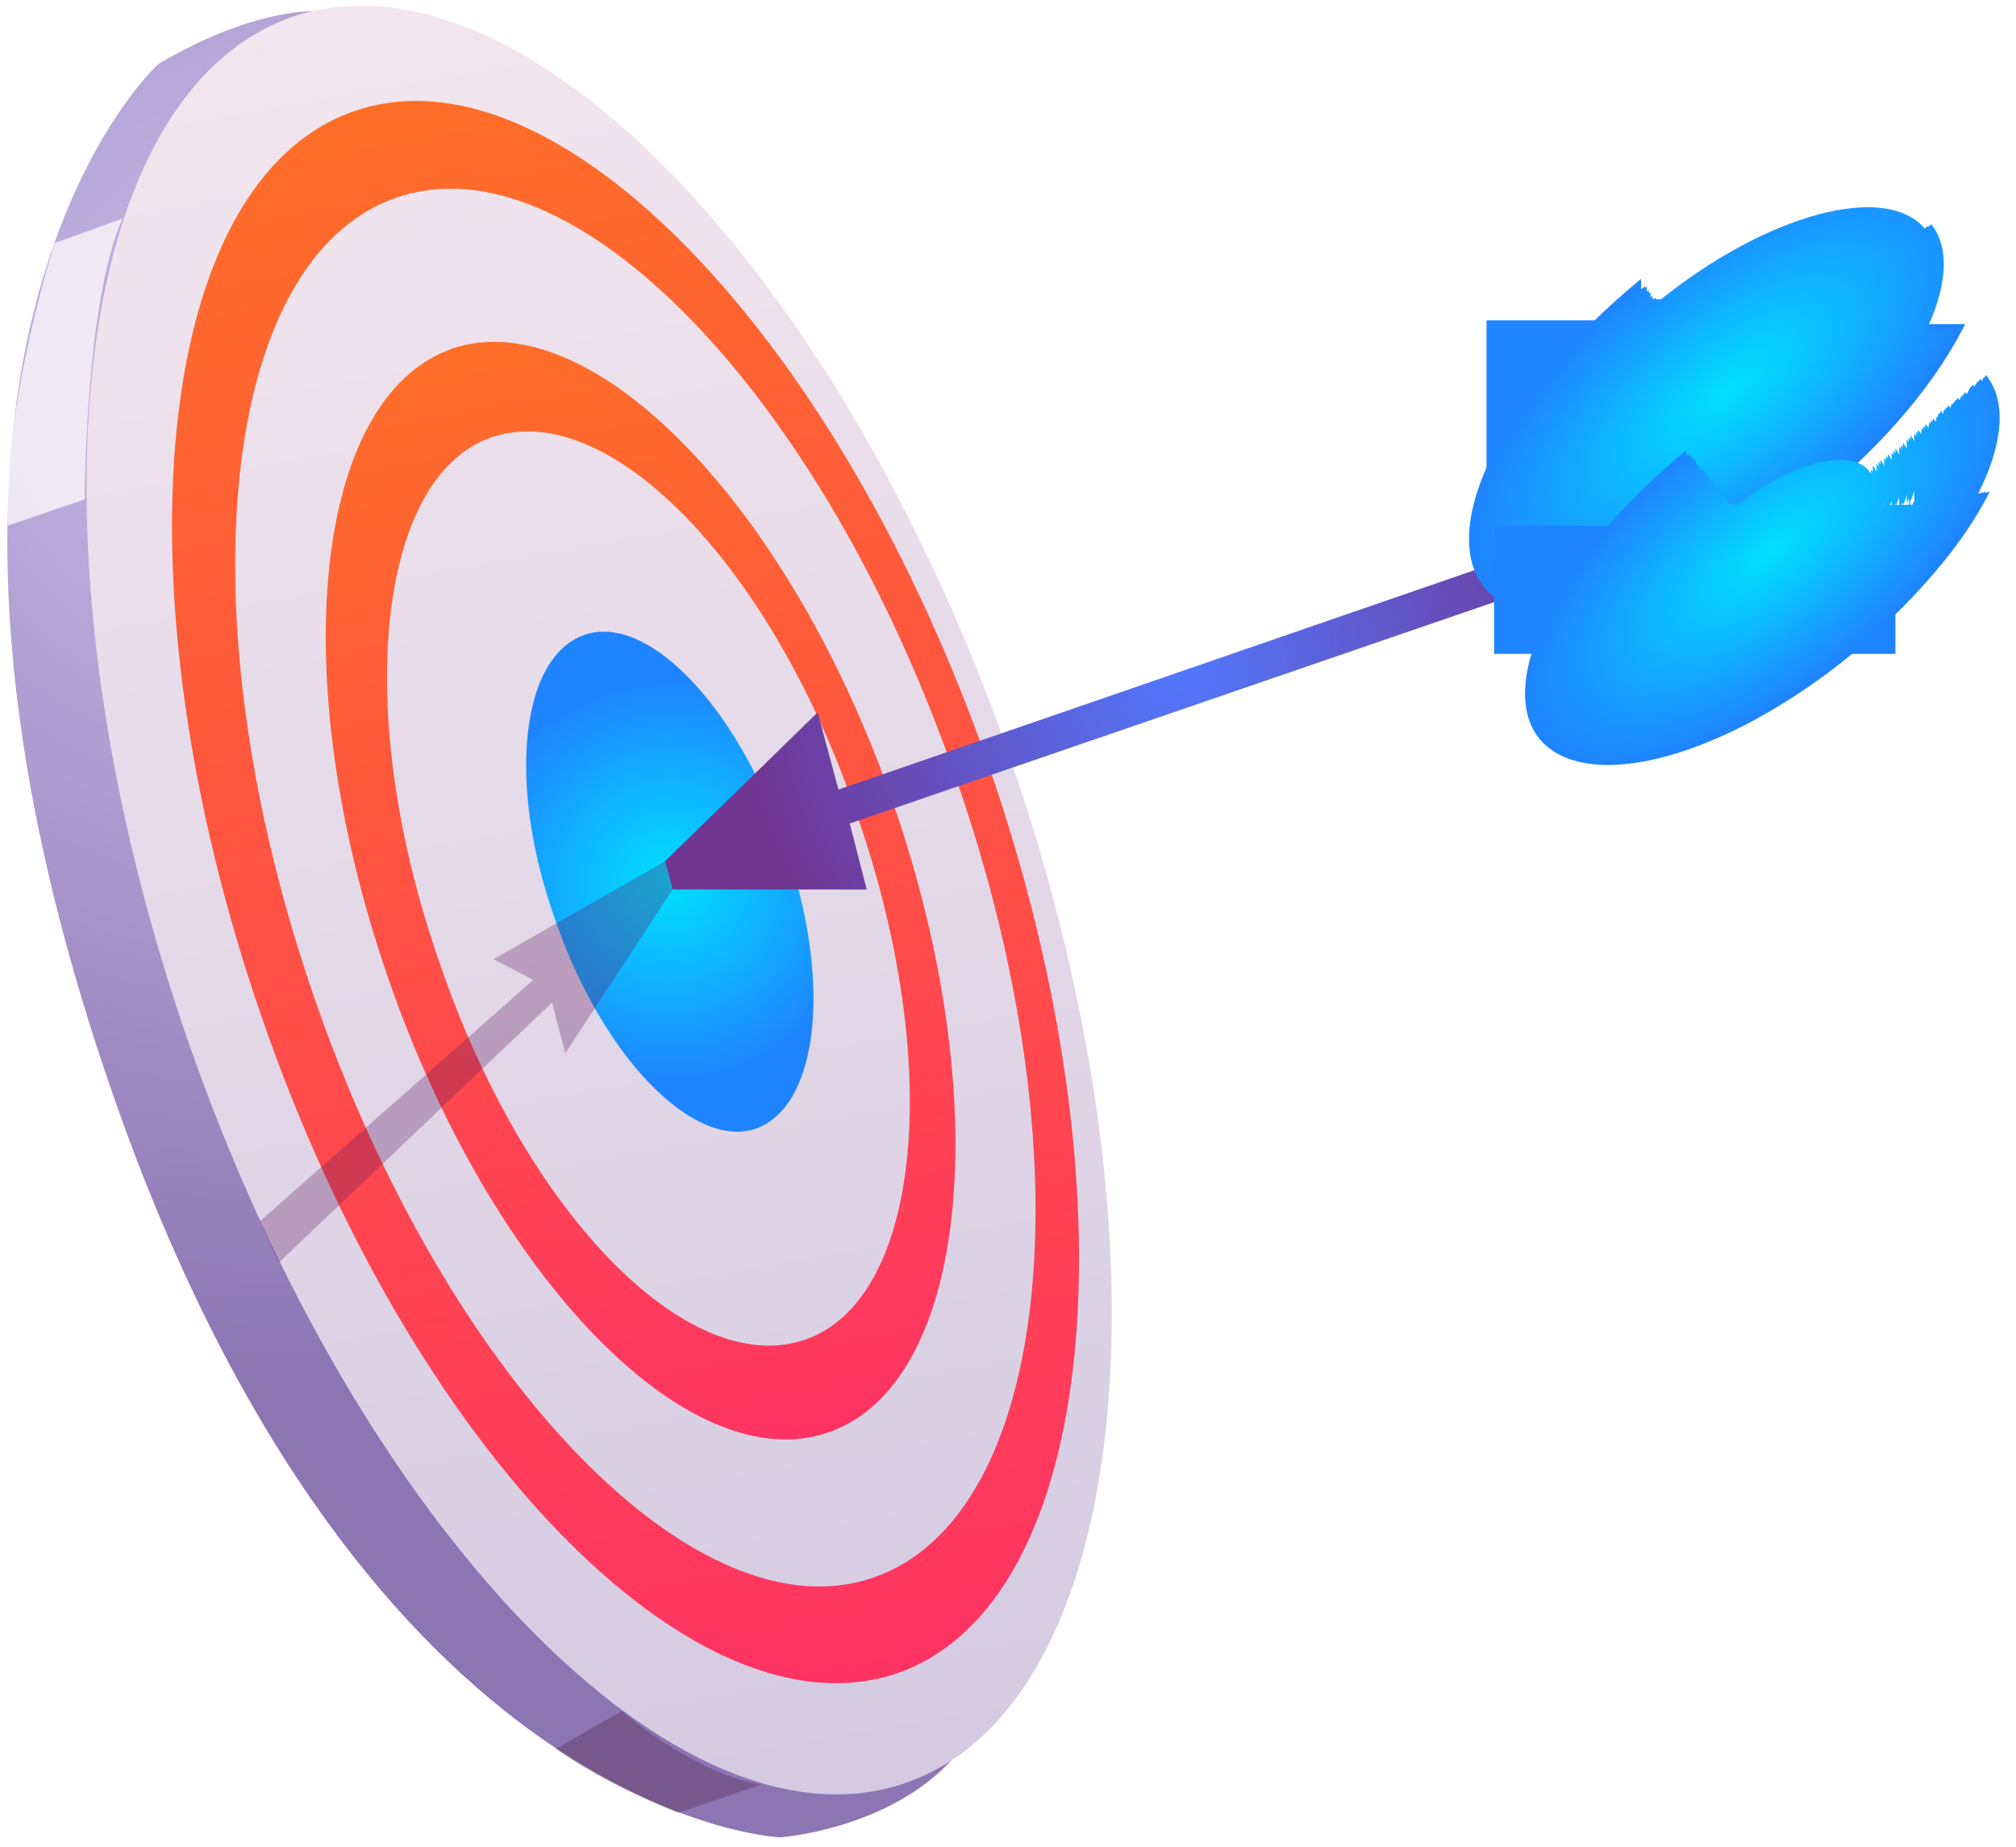 <?xml version="1.0" encoding="UTF-8"?> <svg xmlns="http://www.w3.org/2000/svg" width="107" height="98" viewBox="0 0 107 98" fill="none"> <path fill-rule="evenodd" clip-rule="evenodd" d="M16.5 0.6C16.5 0.6 13.3 0.5 8.4 3.4C8.4 3.4 -7.9 18.2 6 58.1C19.4 96.6 41.4 97.5 41.4 97.5C41.4 97.5 47.1 97.1 50.5 93.4C53 90.6 16.5 0.6 16.5 0.6Z" fill="url(#paint0_radial)"></path> <path fill-rule="evenodd" clip-rule="evenodd" d="M53.6 40.2C62.6 66.1 60.1 90.4 48.1 94.6C36.1 98.8 19 81.2 10 55.3C1 29.4 3.5 5.1 15.5 0.9C27.6 -3.2 44.6 14.3 53.6 40.2Z" fill="url(#paint1_linear)"></path> <path fill-rule="evenodd" clip-rule="evenodd" d="M18.8 5.9C8.1 9.6 6 31.2 13.9 54C21.8 76.9 36.9 92.4 47.6 88.8C58.3 85.1 60.4 63.5 52.5 40.7C44.5 17.7 29.4 2.2 18.8 5.9ZM46.4 83.7C37 87 23.7 73.2 16.7 53C9.7 32.8 11.6 13.8 21 10.5C30.4 7.2 43.7 21 50.7 41.2C57.8 61.4 55.8 80.4 46.4 83.7Z" fill="url(#paint2_linear)"></path> <path fill-rule="evenodd" clip-rule="evenodd" d="M24 18.5C16.6 21.1 15.1 36 20.6 51.9C26.1 67.8 36.6 78.6 44 76C51.4 73.4 52.9 58.5 47.4 42.6C41.9 26.8 31.4 16 24 18.5ZM42.7 71.1C36.5 73.2 27.8 64.3 23.3 51C18.7 37.8 20 25.3 26.1 23.2C32.3 21.1 41 30 45.5 43.3C50.1 56.5 48.9 69 42.7 71.1Z" fill="url(#paint3_linear)"></path> <path fill-rule="evenodd" clip-rule="evenodd" d="M31 33.7C27.6 34.9 26.9 41.7 29.5 48.9C32 56.1 36.8 61 40.1 59.9C43.5 58.7 44.2 51.9 41.6 44.7C39.1 37.4 34.3 32.5 31 33.7Z" fill="url(#paint4_radial)"></path> <path opacity="0.8" fill-rule="evenodd" clip-rule="evenodd" d="M0.4 27.9L4.5 26.5C4.5 26.5 4.5 16.1 6.5 11.6L2.9 12.9C2.9 12.9 0.2 21.2 0.4 27.9Z" fill="#FBF9FA"></path> <path opacity="0.3" fill-rule="evenodd" clip-rule="evenodd" d="M29.5 92.8L32.999 90.8C32.999 90.8 36.8 94.1 40.4 94.7L35.999 96.2C35.999 96.2 32.099 94.7 29.5 92.8Z" fill="#401734"></path> <path fill-rule="evenodd" clip-rule="evenodd" d="M35.3 45.7L43.4 37.8L44.5 41.9L90.6 26L91.1 27.9L45.1 43.7L46 47.2H35.7L35.3 45.7Z" fill="url(#paint5_radial)"></path> <path d="M96.699 17H78.899V30H96.699V17Z" fill="#1F84FF"></path> <path fill-rule="evenodd" clip-rule="evenodd" d="M97.7 16V17.2H104.299C102.799 20.2 100.099 23.5 96.499 26.4C89.299 32.2 81.4 34.4 78.799 31.2C76.2 28 79.9 20.7 87.1 14.8V15.9H97.7V16Z" fill="#1F84FF"></path> <path fill-rule="evenodd" clip-rule="evenodd" d="M97.7 16V17.3H104.1C102.6 20.2 99.9 23.5 96.4 26.4C89.3 32.2 81.4 34.3 78.9 31.2C76.3 28 80 20.8 87.1 15V16.1H97.7V16Z" fill="#1F85FF"></path> <path fill-rule="evenodd" clip-rule="evenodd" d="M97.7 16V17.3H103.999C102.499 20.2 99.9 23.4 96.299 26.3C89.299 32 81.499 34.1 78.999 31C76.499 27.9 80.1 20.7 87.1 15V16H97.7Z" fill="#1E86FF"></path> <path fill-rule="evenodd" clip-rule="evenodd" d="M97.7 16V17.4H103.9C102.4 20.3 99.8 23.4 96.3 26.3C89.3 32 81.7 34 79.2 31C76.7 28 80.3 20.8 87.3 15.2V16.1H97.7V16Z" fill="#1E87FF"></path> <path fill-rule="evenodd" clip-rule="evenodd" d="M97.7 16V17.4H103.7C102.3 20.2 99.6 23.4 96.2 26.2C89.3 31.8 81.7 33.9 79.3 30.8C76.8 27.8 80.4 20.7 87.3 15.2V16.1H97.7V16Z" fill="#1E88FF"></path> <path fill-rule="evenodd" clip-rule="evenodd" d="M97.7 16V17.4H103.6C102.2 20.2 99.6 23.3 96.2 26.1C89.4 31.6 81.9 33.7 79.499 30.7C76.999 27.7 80.6 20.8 87.4 15.2V16H97.7Z" fill="#1D89FF"></path> <path fill-rule="evenodd" clip-rule="evenodd" d="M97.699 16V17.5H103.499C102.099 20.3 99.499 23.3 96.199 26.1C89.499 31.6 82.099 33.6 79.599 30.6C77.199 27.6 80.699 20.8 87.399 15.3V16.1H97.699V16Z" fill="#1D8AFF"></path> <path fill-rule="evenodd" clip-rule="evenodd" d="M97.7 16V17.5H103.3C101.9 20.2 99.4 23.3 96.1 26C89.499 31.4 82.1 33.4 79.7 30.4C77.299 27.5 80.8 20.7 87.4 15.3V16H97.7Z" fill="#1D8BFF"></path> <path fill-rule="evenodd" clip-rule="evenodd" d="M97.7 16V17.5H103.2C101.8 20.2 99.299 23.2 96.1 25.9C89.499 31.2 82.299 33.2 79.9 30.3C77.499 27.4 80.9 20.7 87.499 15.4V16H97.7Z" fill="#1C8CFF"></path> <path fill-rule="evenodd" clip-rule="evenodd" d="M97.7 16V17.6H103.1C101.7 20.3 99.3 23.2 96 25.9C89.5 31.2 82.4 33.1 80 30.2C77.7 27.3 81 20.7 87.5 15.4V16H97.7Z" fill="#1C8DFF"></path> <path fill-rule="evenodd" clip-rule="evenodd" d="M97.699 16V17.6H102.899C101.599 20.2 99.1 23.2 95.9 25.8C89.499 31 82.399 32.9 80.099 30.1C77.799 27.3 81.1 20.7 87.499 15.5V16H97.699Z" fill="#1C8EFF"></path> <path fill-rule="evenodd" clip-rule="evenodd" d="M97.7 16V17.6H102.8C101.5 20.2 99.1 23.1 95.9 25.7C89.6 30.8 82.6 32.7 80.3 29.9C78 27.1 81.3 20.6 87.6 15.5V15.9H97.7V16Z" fill="#1B8FFF"></path> <path fill-rule="evenodd" clip-rule="evenodd" d="M97.699 16V17.7H102.699C101.399 20.3 98.999 23.1 95.899 25.7C89.599 30.8 82.799 32.7 80.499 29.9C78.199 27.1 81.499 20.8 87.699 15.7V16.1H97.699V16Z" fill="#1B90FF"></path> <path fill-rule="evenodd" clip-rule="evenodd" d="M97.7 16V17.7H102.5C101.2 20.2 98.9 23.1 95.8 25.6C89.6 30.6 82.8 32.5 80.6 29.7C78.4 27 81.6 20.7 87.7 15.7V16H97.7Z" fill="#1B91FF"></path> <path fill-rule="evenodd" clip-rule="evenodd" d="M97.7 16V17.8H102.399C101.099 20.3 98.799 23.1 95.799 25.6C89.7 30.6 82.999 32.4 80.799 29.7C78.6 27 81.799 20.8 87.9 15.8V16H97.7Z" fill="#1A92FF"></path> <path fill-rule="evenodd" clip-rule="evenodd" d="M97.7 16V17.8H102.2C100.9 20.3 98.7 23 95.6 25.5C89.6 30.4 82.9 32.2 80.799 29.5C78.6 26.8 81.799 20.7 87.799 15.8V16H97.7Z" fill="#1A93FF"></path> <path fill-rule="evenodd" clip-rule="evenodd" d="M102.5 11.9C104.6 14.5 101.6 20.6 95.6 25.4C89.6 30.2 83.1 32 81 29.4C78.9 26.8 81.9 20.7 87.9 15.9V16H97.7L102.5 11.9Z" fill="#1A94FF"></path> <path fill-rule="evenodd" clip-rule="evenodd" d="M102.3 12C104.4 14.6 101.4 20.6 95.5 25.3C89.6 30.1 83.2 31.8 81.1 29.2C79 26.6 82 20.6 87.9 15.9V16H97.7L102.3 12Z" fill="#1995FF"></path> <path d="M95.521 25.36C101.306 20.657 104.301 14.759 102.21 12.188C100.12 9.617 93.735 11.346 87.95 16.05C82.165 20.754 79.17 26.651 81.261 29.222C83.352 31.793 89.736 30.064 95.521 25.36Z" fill="#1996FF"></path> <path d="M95.458 25.282C101.157 20.648 104.111 14.842 102.055 12.314C99.999 9.785 93.713 11.493 88.013 16.127C82.314 20.761 79.36 26.567 81.416 29.096C83.472 31.624 89.759 29.917 95.458 25.282Z" fill="#1997FF"></path> <path d="M95.395 25.205C101.008 20.641 103.921 14.926 101.9 12.44C99.879 9.955 93.69 11.64 88.076 16.205C82.463 20.77 79.55 26.485 81.571 28.97C83.592 31.455 89.781 29.77 95.395 25.205Z" fill="#1898FF"></path> <path d="M95.332 25.127C100.86 20.632 103.731 15.008 101.745 12.566C99.759 10.123 93.667 11.787 88.139 16.282C82.612 20.777 79.74 26.401 81.727 28.843C83.713 31.286 89.804 29.622 95.332 25.127Z" fill="#1899FF"></path> <path d="M95.332 25.128C100.817 20.668 103.653 15.072 101.667 12.63C99.681 10.187 93.625 11.823 88.139 16.283C82.654 20.743 79.818 26.338 81.804 28.781C83.79 31.223 89.847 29.588 95.332 25.128Z" fill="#189AFF"></path> <path d="M95.269 25.05C100.668 20.66 103.463 15.156 101.512 12.756C99.561 10.356 93.602 11.97 88.203 16.36C82.803 20.75 80.008 26.255 81.959 28.654C83.91 31.054 89.869 29.441 95.269 25.05Z" fill="#179BFF"></path> <path d="M95.206 24.972C100.519 20.651 103.273 15.238 101.357 12.882C99.44 10.525 93.579 12.117 88.266 16.437C82.952 20.758 80.198 26.171 82.115 28.528C84.031 30.885 89.892 29.293 95.206 24.972Z" fill="#179CFF"></path> <path d="M95.142 24.895C100.37 20.644 103.083 15.322 101.202 13.008C99.32 10.694 93.557 12.264 88.329 16.515C83.101 20.766 80.388 26.088 82.27 28.402C84.151 30.716 89.915 29.145 95.142 24.895Z" fill="#169DFF"></path> <path d="M95.079 24.817C100.222 20.636 102.893 15.405 101.046 13.134C99.2 10.863 93.534 12.411 88.392 16.592C83.25 20.774 80.578 26.004 82.425 28.276C84.272 30.547 89.937 28.998 95.079 24.817Z" fill="#169EFF"></path> <path d="M95.079 24.818C100.179 20.671 102.816 15.469 100.969 13.198C99.122 10.926 93.491 12.447 88.392 16.593C83.293 20.739 80.656 25.942 82.502 28.213C84.349 30.484 89.98 28.964 95.079 24.818Z" fill="#169FFF"></path> <path d="M95.016 24.739C100.03 20.663 102.626 15.552 100.814 13.323C99.002 11.095 93.469 12.593 88.455 16.67C83.441 20.747 80.846 25.858 82.658 28.086C84.469 30.314 90.003 28.816 95.016 24.739Z" fill="#15A0FF"></path> <path d="M94.953 24.662C99.881 20.655 102.436 15.635 100.658 13.45C98.882 11.264 93.446 12.741 88.518 16.748C83.59 20.755 81.036 25.775 82.813 27.961C84.59 30.146 90.025 28.669 94.953 24.662Z" fill="#15A1FF"></path> <path d="M94.89 24.585C99.732 20.648 102.245 15.719 100.503 13.576C98.761 11.434 93.423 12.889 88.581 16.826C83.739 20.763 81.226 25.692 82.968 27.834C84.71 29.977 90.048 28.522 94.89 24.585Z" fill="#15A2FF"></path> <path d="M94.827 24.507C99.584 20.639 102.055 15.802 100.348 13.702C98.641 11.602 93.401 13.035 88.644 16.903C83.888 20.77 81.416 25.608 83.123 27.708C84.831 29.808 90.07 28.374 94.827 24.507Z" fill="#14A3FF"></path> <path d="M94.827 24.507C99.498 20.709 101.9 15.928 100.193 13.828C98.486 11.728 93.315 13.105 88.644 16.903C83.974 20.701 81.571 25.482 83.278 27.581C84.986 29.681 90.156 28.305 94.827 24.507Z" fill="#14A4FF"></path> <path d="M94.764 24.429C99.392 20.666 101.788 15.948 100.115 13.891C98.443 11.834 93.335 13.217 88.707 16.98C84.079 20.744 81.683 25.462 83.356 27.518C85.028 29.575 90.136 28.192 94.764 24.429Z" fill="#14A5FF"></path> <path d="M94.701 24.352C99.243 20.659 101.598 16.032 99.96 14.018C98.323 12.004 93.313 13.365 88.77 17.059C84.228 20.752 81.874 25.379 83.511 27.393C85.149 29.407 90.159 28.046 94.701 24.352Z" fill="#13A6FF"></path> <path d="M94.638 24.274C99.094 20.65 101.408 16.114 99.805 14.143C98.202 12.172 93.29 13.512 88.834 17.136C84.377 20.759 82.064 25.295 83.666 27.266C85.269 29.237 90.181 27.898 94.638 24.274Z" fill="#13A7FF"></path> <path d="M94.575 24.197C98.946 20.642 101.218 16.198 99.65 14.27C98.082 12.341 93.267 13.659 88.897 17.213C84.526 20.767 82.254 25.212 83.822 27.14C85.389 29.068 90.204 27.75 94.575 24.197Z" fill="#13A8FF"></path> <path d="M94.512 24.119C98.797 20.634 101.028 16.281 99.495 14.396C97.962 12.51 93.245 13.806 88.96 17.291C84.674 20.775 82.444 25.128 83.977 27.014C85.51 28.899 90.226 27.603 94.512 24.119Z" fill="#12A9FF"></path> <path d="M94.512 24.119C98.711 20.704 100.873 16.407 99.34 14.522C97.806 12.636 93.159 13.876 88.96 17.291C84.76 20.706 82.599 25.002 84.132 26.888C85.665 28.773 90.312 27.533 94.512 24.119Z" fill="#12AAFF"></path> <path d="M94.449 24.041C98.605 20.661 100.76 16.428 99.262 14.585C97.764 12.742 93.179 13.989 89.023 17.368C84.866 20.748 82.711 24.982 84.21 26.825C85.708 28.667 90.292 27.421 94.449 24.041Z" fill="#12ABFF"></path> <path d="M94.385 23.964C98.456 20.653 100.57 16.511 99.107 14.711C97.643 12.912 93.157 14.136 89.086 17.446C85.015 20.756 82.901 24.899 84.365 26.698C85.828 28.498 90.314 27.274 94.385 23.964Z" fill="#11ACFF"></path> <path d="M94.322 23.887C98.308 20.646 100.38 16.595 98.951 14.838C97.523 13.081 93.134 14.284 89.149 17.524C85.164 20.765 83.091 24.816 84.52 26.573C85.948 28.33 90.337 27.127 94.322 23.887Z" fill="#11ADFF"></path> <path d="M94.259 23.809C98.159 20.638 100.19 16.678 98.796 14.964C97.403 13.25 93.112 14.431 89.212 17.602C85.312 20.773 83.281 24.733 84.675 26.447C86.069 28.161 90.36 26.98 94.259 23.809Z" fill="#11AEFF"></path> <path d="M94.259 23.808C98.073 20.707 100.035 16.804 98.641 15.09C97.248 13.376 93.026 14.5 89.212 17.601C85.398 20.702 83.436 24.606 84.83 26.32C86.224 28.034 90.445 26.91 94.259 23.808Z" fill="#10AFFF"></path> <path d="M94.196 23.731C97.967 20.665 99.922 16.824 98.564 15.153C97.205 13.482 93.046 14.613 89.275 17.679C85.504 20.745 83.549 24.586 84.908 26.257C86.267 27.928 90.425 26.797 94.196 23.731Z" fill="#10B0FF"></path> <path d="M94.133 23.653C97.818 20.657 99.733 16.907 98.408 15.279C97.084 13.651 93.023 14.76 89.338 17.756C85.653 20.753 83.739 24.502 85.063 26.131C86.387 27.759 90.448 26.65 94.133 23.653Z" fill="#10B1FF"></path> <path d="M94.07 23.576C97.67 20.649 99.542 16.991 98.253 15.405C96.964 13.82 93.001 14.907 89.401 17.834C85.802 20.761 83.929 24.419 85.218 26.004C86.507 27.59 90.471 26.503 94.07 23.576Z" fill="#0FB3FF"></path> <path d="M94.007 23.498C97.521 20.641 99.352 17.074 98.098 15.531C96.844 13.989 92.978 15.055 89.464 17.912C85.951 20.769 84.119 24.336 85.373 25.878C86.628 27.421 90.493 26.355 94.007 23.498Z" fill="#0FB4FF"></path> <path d="M94.007 23.498C97.435 20.711 99.197 17.201 97.943 15.658C96.689 14.115 92.893 15.124 89.465 17.912C86.036 20.699 84.274 24.21 85.529 25.752C86.783 27.295 90.579 26.286 94.007 23.498Z" fill="#0FB5FF"></path> <path d="M93.944 23.421C97.286 20.703 99.007 17.284 97.788 15.784C96.568 14.284 92.87 15.272 89.528 17.989C86.185 20.707 84.464 24.126 85.684 25.626C86.903 27.126 90.602 26.139 93.944 23.421Z" fill="#0EB6FF"></path> <path d="M93.881 23.343C97.18 20.66 98.895 17.304 97.71 15.847C96.525 14.39 92.89 15.384 89.591 18.067C86.291 20.75 84.577 24.106 85.761 25.563C86.946 27.02 90.581 26.026 93.881 23.343Z" fill="#0EB7FF"></path> <path d="M93.818 23.265C97.031 20.652 98.705 17.387 97.555 15.973C96.405 14.559 92.868 15.531 89.654 18.145C86.44 20.758 84.767 24.023 85.916 25.437C87.066 26.851 90.604 25.879 93.818 23.265Z" fill="#0EB8FF"></path> <path d="M93.755 23.188C96.883 20.644 98.515 17.471 97.4 16.099C96.285 14.728 92.845 15.678 89.717 18.222C86.589 20.766 84.957 23.939 86.072 25.311C87.187 26.682 90.626 25.732 93.755 23.188Z" fill="#0DB9FF"></path> <path d="M93.754 23.189C96.797 20.715 98.359 17.598 97.244 16.227C96.129 14.855 92.759 15.749 89.716 18.223C86.674 20.697 85.111 23.814 86.226 25.186C87.341 26.557 90.712 25.663 93.754 23.189Z" fill="#0DBAFF"></path> <path d="M93.692 23.11C96.648 20.706 98.17 17.68 97.09 16.352C96.009 15.023 92.737 15.896 89.78 18.3C86.823 20.704 85.302 23.73 86.382 25.058C87.462 26.387 90.735 25.515 93.692 23.11Z" fill="#0DBBFF"></path> <path d="M93.629 23.033C96.499 20.698 97.98 17.764 96.934 16.478C95.889 15.193 92.714 16.043 89.843 18.378C86.972 20.712 85.492 23.647 86.537 24.932C87.582 26.218 90.757 25.367 93.629 23.033Z" fill="#0CBCFF"></path> <path d="M93.565 22.955C96.394 20.656 97.867 17.784 96.857 16.541C95.846 15.299 92.734 16.155 89.906 18.455C87.078 20.755 85.604 23.626 86.615 24.869C87.625 26.112 90.737 25.255 93.565 22.955Z" fill="#0CBDFF"></path> <path d="M93.502 22.878C96.245 20.648 97.677 17.867 96.701 16.667C95.726 15.468 92.712 16.303 89.969 18.533C87.227 20.763 85.794 23.543 86.77 24.743C87.746 25.943 90.76 25.108 93.502 22.878Z" fill="#0CBEFF"></path> <path d="M93.439 22.8C96.096 20.64 97.487 17.951 96.546 16.794C95.606 15.637 92.689 16.45 90.032 18.61C87.375 20.771 85.984 23.46 86.925 24.617C87.866 25.774 90.782 24.96 93.439 22.8Z" fill="#0BBFFF"></path> <path d="M93.439 22.8C96.01 20.709 97.332 18.077 96.391 16.92C95.45 15.763 92.603 16.52 90.032 18.61C87.461 20.701 86.14 23.334 87.08 24.491C88.021 25.648 90.868 24.891 93.439 22.8Z" fill="#0BC0FF"></path> <path d="M93.376 22.723C95.862 20.702 97.142 18.16 96.236 17.046C95.33 15.932 92.581 16.667 90.095 18.688C87.61 20.709 86.33 23.251 87.236 24.365C88.141 25.479 90.891 24.744 93.376 22.723Z" fill="#0BC1FF"></path> <path d="M93.313 22.644C95.755 20.658 97.029 18.179 96.158 17.108C95.287 16.037 92.601 16.778 90.159 18.764C87.716 20.75 86.442 23.229 87.313 24.3C88.184 25.372 90.87 24.63 93.313 22.644Z" fill="#0AC2FF"></path> <path d="M93.25 22.568C95.607 20.651 96.839 18.264 96.003 17.235C95.167 16.207 92.578 16.927 90.222 18.843C87.865 20.76 86.632 23.147 87.468 24.175C88.305 25.204 90.893 24.484 93.25 22.568Z" fill="#0AC3FF"></path> <path d="M93.187 22.49C95.458 20.643 96.649 18.347 95.848 17.362C95.047 16.376 92.556 17.074 90.285 18.921C88.013 20.767 86.822 23.064 87.623 24.049C88.425 25.035 90.916 24.337 93.187 22.49Z" fill="#0AC4FF"></path> <path d="M93.186 22.49C95.372 20.713 96.494 18.474 95.692 17.488C94.891 16.502 92.47 17.144 90.284 18.921C88.099 20.698 86.977 22.938 87.778 23.923C88.58 24.909 91.001 24.267 93.186 22.49Z" fill="#09C5FF"></path> <path d="M93.124 22.412C95.224 20.705 96.304 18.557 95.538 17.614C94.771 16.671 92.448 17.291 90.348 18.998C88.248 20.706 87.167 22.854 87.934 23.797C88.7 24.739 91.024 24.12 93.124 22.412Z" fill="#09C6FF"></path> <path d="M93.061 22.335C95.075 20.697 96.114 18.64 95.382 17.74C94.651 16.84 92.425 17.439 90.411 19.076C88.397 20.714 87.357 22.771 88.089 23.671C88.821 24.571 91.047 23.973 93.061 22.335Z" fill="#09C7FF"></path> <path d="M92.998 22.258C94.969 20.655 96.002 18.661 95.305 17.804C94.608 16.947 92.445 17.551 90.474 19.154C88.503 20.757 87.47 22.751 88.167 23.608C88.864 24.465 91.026 23.86 92.998 22.258Z" fill="#08C8FF"></path> <path d="M92.934 22.178C94.82 20.645 95.812 18.742 95.15 17.928C94.488 17.114 92.422 17.697 90.537 19.23C88.651 20.763 87.66 22.666 88.322 23.48C88.984 24.294 91.049 23.711 92.934 22.178Z" fill="#08C9FF"></path> <path d="M92.934 22.18C94.734 20.716 95.656 18.87 94.994 18.056C94.332 17.242 92.336 17.768 90.537 19.232C88.737 20.695 87.814 22.541 88.477 23.355C89.139 24.17 91.134 23.643 92.934 22.18Z" fill="#07CAFF"></path> <path d="M92.871 22.102C94.585 20.709 95.466 18.953 94.839 18.182C94.212 17.411 92.314 17.915 90.6 19.309C88.886 20.703 88.004 22.458 88.632 23.229C89.259 24.001 91.157 23.496 92.871 22.102Z" fill="#07CBFF"></path> <path d="M92.808 22.023C94.437 20.699 95.277 19.035 94.684 18.307C94.092 17.578 92.292 18.061 90.663 19.385C89.035 20.709 88.195 22.373 88.787 23.102C89.38 23.83 91.18 23.347 92.808 22.023Z" fill="#07CCFF"></path> <path d="M92.745 21.946C94.288 20.691 95.087 19.119 94.529 18.433C93.972 17.747 92.269 18.208 90.726 19.463C89.184 20.717 88.385 22.29 88.942 22.975C89.5 23.661 91.203 23.2 92.745 21.946Z" fill="#06CDFF"></path> <path d="M92.682 21.868C94.182 20.648 94.974 19.139 94.451 18.496C93.929 17.853 92.289 18.321 90.789 19.54C89.29 20.76 88.497 22.27 89.02 22.912C89.543 23.555 91.182 23.088 92.682 21.868Z" fill="#06CEFF"></path> <path d="M92.682 21.87C94.096 20.72 94.819 19.267 94.296 18.624C93.773 17.982 92.203 18.393 90.789 19.543C89.375 20.692 88.652 22.145 89.175 22.788C89.698 23.431 91.268 23.02 92.682 21.87Z" fill="#06CFFF"></path> <path d="M92.619 21.79C93.948 20.71 94.629 19.348 94.141 18.748C93.653 18.148 92.181 18.538 90.853 19.618C89.524 20.698 88.843 22.06 89.331 22.66C89.818 23.26 91.291 22.87 92.619 21.79Z" fill="#05D0FF"></path> <path d="M92.555 21.715C93.798 20.705 94.438 19.434 93.985 18.877C93.532 18.32 92.158 18.687 90.915 19.698C89.672 20.708 89.032 21.979 89.485 22.536C89.938 23.093 91.313 22.726 92.555 21.715Z" fill="#05D1FF"></path> <path d="M92.492 21.638C93.649 20.697 94.248 19.517 93.83 19.003C93.412 18.489 92.135 18.835 90.978 19.775C89.821 20.716 89.222 21.896 89.64 22.41C90.058 22.924 91.335 22.578 92.492 21.638Z" fill="#05D2FF"></path> <path d="M92.43 21.558C93.544 20.652 94.136 19.535 93.753 19.064C93.37 18.593 92.156 18.945 91.042 19.851C89.928 20.757 89.335 21.873 89.718 22.345C90.102 22.816 91.316 22.464 92.43 21.558Z" fill="#04D3FF"></path> <path d="M92.43 21.558C93.458 20.721 93.981 19.661 93.598 19.19C93.215 18.719 92.07 19.015 91.042 19.851C90.013 20.687 89.49 21.747 89.874 22.218C90.257 22.69 91.401 22.394 92.43 21.558Z" fill="#04D4FF"></path> <path d="M92.367 21.48C93.309 20.713 93.791 19.745 93.443 19.316C93.094 18.888 92.048 19.162 91.105 19.928C90.162 20.695 89.68 21.664 90.029 22.092C90.377 22.521 91.424 22.247 92.367 21.48Z" fill="#04D5FF"></path> <path d="M92.303 21.406C93.16 20.709 93.6 19.831 93.287 19.446C92.973 19.06 92.024 19.312 91.167 20.009C90.31 20.706 89.869 21.584 90.183 21.969C90.497 22.355 91.446 22.103 92.303 21.406Z" fill="#03D6FF"></path> <path d="M92.24 21.325C93.012 20.697 93.411 19.911 93.132 19.568C92.854 19.225 92.002 19.456 91.231 20.083C90.46 20.71 90.06 21.497 90.339 21.839C90.618 22.182 91.469 21.952 92.24 21.325Z" fill="#03D7FF"></path> <path d="M92.177 21.248C92.863 20.69 93.221 19.995 92.977 19.695C92.733 19.395 91.98 19.604 91.294 20.161C90.609 20.719 90.251 21.414 90.494 21.714C90.738 22.014 91.492 21.805 92.177 21.248Z" fill="#03D8FF"></path> <path d="M92.114 21.17C92.757 20.647 93.109 20.015 92.9 19.758C92.691 19.501 92 19.716 91.357 20.239C90.714 20.762 90.363 21.394 90.572 21.651C90.781 21.908 91.472 21.693 92.114 21.17Z" fill="#02D9FF"></path> <path d="M92.114 21.17C92.671 20.717 92.954 20.141 92.745 19.884C92.535 19.627 91.914 19.786 91.357 20.239C90.8 20.692 90.518 21.267 90.727 21.524C90.936 21.782 91.557 21.623 92.114 21.17Z" fill="#02DAFF"></path> <path d="M92.051 21.092C92.523 20.709 92.763 20.224 92.589 20.01C92.415 19.796 91.892 19.933 91.42 20.316C90.949 20.699 90.708 21.184 90.882 21.398C91.057 21.612 91.58 21.475 92.051 21.092Z" fill="#02DBFF"></path> <path d="M91.988 21.014C92.374 20.701 92.573 20.307 92.434 20.136C92.295 19.965 91.869 20.08 91.484 20.393C91.098 20.707 90.898 21.1 91.037 21.272C91.177 21.443 91.603 21.328 91.988 21.014Z" fill="#01DCFF"></path> <path d="M91.923 20.946C92.223 20.702 92.382 20.4 92.277 20.272C92.172 20.143 91.845 20.237 91.545 20.481C91.245 20.725 91.086 21.027 91.191 21.155C91.295 21.284 91.623 21.19 91.923 20.946Z" fill="#01DDFF"></path> <path d="M91.862 20.858C92.077 20.684 92.194 20.473 92.124 20.387C92.055 20.302 91.824 20.373 91.61 20.548C91.396 20.722 91.279 20.933 91.348 21.018C91.418 21.104 91.648 21.032 91.862 20.858Z" fill="#01DEFF"></path> <path d="M91.862 20.86C92.033 20.721 92.116 20.539 92.046 20.453C91.977 20.367 91.781 20.411 91.61 20.55C91.438 20.689 91.356 20.872 91.425 20.958C91.495 21.043 91.691 21 91.862 20.86Z" fill="#00DFFF"></path> <path d="M91.799 20.783C91.885 20.713 91.926 20.622 91.891 20.579C91.856 20.536 91.758 20.558 91.673 20.628C91.587 20.697 91.546 20.789 91.581 20.831C91.615 20.874 91.713 20.853 91.799 20.783Z" fill="#00E0FF"></path> <path d="M100.6 27.9H79.3V34.7H100.6V27.9Z" fill="#1F84FF"></path> <path fill-rule="evenodd" clip-rule="evenodd" d="M101.6 26.9L105.6 26.1C104.2 28.9 101.6 31.9 98.3 34.7C91.6 40.2 84.2 42.2 81.7 39.2C79.3 36.2 82.8 29.4 89.5 23.9V26.9H101.6V26.9Z" fill="#1F84FF"></path> <path fill-rule="evenodd" clip-rule="evenodd" d="M101.6 26.9L105.4 26.1C104 28.8 101.5 31.9 98.2 34.6C91.5 40 84.2 42 81.8 39.1C79.4 36.2 82.9 29.4 89.5 24V27H101.6V26.9Z" fill="#1F85FF"></path> <path fill-rule="evenodd" clip-rule="evenodd" d="M101.6 26.9L105.3 26.2C103.9 28.9 101.4 31.9 98.1 34.6C91.5 39.9 84.3 41.9 81.9 39C79.5 36.1 82.9 29.4 89.5 24V26.9H101.6V26.9Z" fill="#1E86FF"></path> <path fill-rule="evenodd" clip-rule="evenodd" d="M101.6 26.9L105.2 26.2C103.8 28.9 101.4 31.9 98.1 34.5C91.6 39.8 84.4 41.7 82.1 38.9C79.8 36 83.1 29.4 89.6 24.1V26.9H101.6V26.9Z" fill="#1E87FF"></path> <path fill-rule="evenodd" clip-rule="evenodd" d="M101.6 26.9L105.1 26.2C103.8 28.8 101.3 31.8 98.1 34.4C91.7 39.6 84.6 41.6 82.3 38.7C80 35.8 83.3 29.3 89.7 24.1V26.9H101.6V26.9Z" fill="#1E88FF"></path> <path fill-rule="evenodd" clip-rule="evenodd" d="M105.4 19.9C107.7 22.7 104.4 29.2 98 34.4C91.6 39.6 84.6 41.5 82.3 38.7C80 35.9 83.3 29.4 89.7 24.2V26.9H101.6L105.4 19.9Z" fill="#1D89FF"></path> <path fill-rule="evenodd" clip-rule="evenodd" d="M105.3 20C107.6 22.8 104.3 29.2 98 34.3C91.7 39.4 84.8 41.3 82.5 38.5C80.2 35.7 83.5 29.3 89.8 24.2V26.9H101.6L105.3 20Z" fill="#1D8AFF"></path> <path fill-rule="evenodd" clip-rule="evenodd" d="M105.1 20.1C107.3 22.9 104.1 29.2 97.9 34.2C91.7 39.3 84.8 41.1 82.6 38.4C80.4 35.6 83.6 29.3 89.8 24.3V26.9H101.6L105.1 20.1Z" fill="#1D8BFF"></path> <path fill-rule="evenodd" clip-rule="evenodd" d="M105 20.2C107.2 22.9 104 29.2 97.9 34.2C91.8 39.2 85 41 82.8 38.3C80.6 35.6 83.8 29.3 89.9 24.3V26.8H101.6L105 20.2Z" fill="#1C8CFF"></path> <path fill-rule="evenodd" clip-rule="evenodd" d="M104.9 20.3C107.1 23 103.9 29.2 97.9 34.1C91.8 39 85.1 40.9 83 38.2C80.8 35.5 84 29.3 90 24.4V26.9H101.7L104.9 20.3Z" fill="#1C8DFF"></path> <path fill-rule="evenodd" clip-rule="evenodd" d="M104.7 20.4C106.9 23.1 103.8 29.2 97.8 34C91.8 38.9 85.2 40.7 83 38C80.8 35.3 83.9 29.2 89.9 24.4V26.8H101.5L104.7 20.4Z" fill="#1C8EFF"></path> <path fill-rule="evenodd" clip-rule="evenodd" d="M104.6 20.5C106.7 23.1 103.7 29.2 97.7 34C91.8 38.8 85.2 40.6 83.1 38C81 35.4 84 29.3 90 24.5V26.9H101.6L104.6 20.5Z" fill="#1B8FFF"></path> <path fill-rule="evenodd" clip-rule="evenodd" d="M104.5 20.7C106.6 23.3 103.6 29.2 97.7 34C91.9 38.8 85.4 40.5 83.3 37.9C81.2 35.3 84.2 29.4 90.1 24.6V26.9H101.7L104.5 20.7Z" fill="#1B90FF"></path> <path fill-rule="evenodd" clip-rule="evenodd" d="M104.3 20.8C106.4 23.4 103.4 29.2 97.6 33.9C91.8 38.6 85.5 40.3 83.4 37.8C81.3 35.2 84.3 29.4 90.1 24.7V26.9H101.6L104.3 20.8Z" fill="#1B91FF"></path> <path fill-rule="evenodd" clip-rule="evenodd" d="M104.2 20.9C106.3 23.4 103.3 29.2 97.6 33.9C91.9 38.5 85.6 40.2 83.6 37.7C81.5 35.2 84.5 29.4 90.2 24.7V26.9H101.7L104.2 20.9Z" fill="#1A92FF"></path> <path fill-rule="evenodd" clip-rule="evenodd" d="M104.1 21C106.1 23.5 103.2 29.2 97.6 33.8C92 38.4 85.8 40.1 83.7 37.6C81.7 35.1 84.6 29.4 90.2 24.8V26.9H101.6L104.1 21Z" fill="#1A93FF"></path> <path fill-rule="evenodd" clip-rule="evenodd" d="M103.9 21.1C105.9 23.6 103 29.2 97.5 33.7C91.9 38.2 85.8 39.9 83.8 37.4C81.8 34.9 84.7 29.3 90.2 24.8V26.9H101.6L103.9 21.1Z" fill="#1A94FF"></path> <path fill-rule="evenodd" clip-rule="evenodd" d="M103.8 21.2C105.8 23.6 102.9 29.2 97.5 33.7C92 38.2 86 39.8 84 37.4C82 35 84.9 29.4 90.3 24.9V26.9H101.6L103.8 21.2Z" fill="#1995FF"></path> <path fill-rule="evenodd" clip-rule="evenodd" d="M103.7 21.3C105.6 23.7 102.8 29.2 97.4 33.6C92 38 86 39.6 84.1 37.2C82.2 34.8 85 29.3 90.4 24.9V26.9H101.7L103.7 21.3Z" fill="#1996FF"></path> <path fill-rule="evenodd" clip-rule="evenodd" d="M103.6 21.4C105.5 23.8 102.8 29.2 97.4 33.5C92.1 37.8 86.2 39.4 84.3 37.1C82.4 34.7 85.1 29.3 90.5 25V26.9H101.7L103.6 21.4Z" fill="#1997FF"></path> <path fill-rule="evenodd" clip-rule="evenodd" d="M103.4 21.5C105.3 23.8 102.6 29.2 97.3 33.5C92 37.8 86.2 39.4 84.3 37C82.4 34.7 85.1 29.3 90.4 25V26.8H101.6L103.4 21.5Z" fill="#1898FF"></path> <path fill-rule="evenodd" clip-rule="evenodd" d="M103.3 21.6C105.2 23.9 102.5 29.2 97.3 33.4C92.1 37.6 86.4 39.2 84.5 36.9C82.6 34.6 85.3 29.3 90.5 25.1V26.9H101.6L103.3 21.6Z" fill="#1899FF"></path> <path fill-rule="evenodd" clip-rule="evenodd" d="M103.2 21.7C105 24 102.4 29.2 97.3 33.3C92.2 37.5 86.5 39 84.7 36.7C82.9 34.4 85.5 29.2 90.6 25.1V26.8H101.7L103.2 21.7Z" fill="#189AFF"></path> <path fill-rule="evenodd" clip-rule="evenodd" d="M103 21.8C104.8 24 102.2 29.2 97.2 33.3C92.2 37.4 86.6 38.9 84.8 36.7C83 34.5 85.6 29.3 90.6 25.2V26.9H101.6L103 21.8Z" fill="#179BFF"></path> <path fill-rule="evenodd" clip-rule="evenodd" d="M102.9 21.9C104.7 24.1 102.1 29.2 97.1 33.2C92.1 37.2 86.6 38.7 84.9 36.5C83.1 34.3 85.7 29.2 90.7 25.2V26.8H101.7L102.9 21.9Z" fill="#179CFF"></path> <path fill-rule="evenodd" clip-rule="evenodd" d="M102.8 22.1C104.6 24.3 102 29.3 97.1 33.2C92.2 37.2 86.8 38.6 85 36.5C83.2 34.3 85.8 29.3 90.7 25.4V26.9H101.6L102.8 22.1Z" fill="#169DFF"></path> <path fill-rule="evenodd" clip-rule="evenodd" d="M102.6 22.2C104.3 24.3 101.8 29.3 97 33.2C92.2 37.1 86.9 38.6 85.1 36.4C83.4 34.3 85.9 29.3 90.7 25.4V26.9H101.6L102.6 22.2Z" fill="#169EFF"></path> <path fill-rule="evenodd" clip-rule="evenodd" d="M102.5 22.3C104.2 24.4 101.7 29.2 97 33.1C92.2 37 87 38.4 85.3 36.3C83.6 34.2 86.1 29.4 90.8 25.5V26.9H101.6L102.5 22.3Z" fill="#169FFF"></path> <path fill-rule="evenodd" clip-rule="evenodd" d="M102.4 22.4C104.1 24.5 101.7 29.2 97 33C92.3 36.8 87.2 38.2 85.5 36.1C83.8 34 86.2 29.3 90.9 25.5V26.9H101.7L102.4 22.4Z" fill="#15A0FF"></path> <path fill-rule="evenodd" clip-rule="evenodd" d="M102.2 22.5C103.9 24.5 101.5 29.2 96.9 33C92.3 36.7 87.2 38.1 85.6 36.1C83.9 34.1 86.3 29.4 90.9 25.6V26.9H101.6L102.2 22.5Z" fill="#15A1FF"></path> <path fill-rule="evenodd" clip-rule="evenodd" d="M102.1 22.6C103.7 24.6 101.4 29.2 96.9 32.9C92.4 36.6 87.4 37.9 85.7 35.9C84.1 33.9 86.4 29.3 90.9 25.6V26.9H101.6L102.1 22.6Z" fill="#15A2FF"></path> <path fill-rule="evenodd" clip-rule="evenodd" d="M102 22.7C103.6 24.7 101.3 29.2 96.8 32.8C92.3 36.4 87.4 37.8 85.8 35.8C84.2 33.8 86.5 29.3 91 25.7V26.9H101.6L102 22.7Z" fill="#14A3FF"></path> <path fill-rule="evenodd" clip-rule="evenodd" d="M101.8 22.8C103.4 24.7 101.1 29.2 96.7 32.8C92.3 36.4 87.5 37.7 85.9 35.7C84.3 33.8 86.6 29.3 91 25.7V26.8H101.6L101.8 22.8Z" fill="#14A4FF"></path> <path fill-rule="evenodd" clip-rule="evenodd" d="M101.7 22.9C103.3 24.8 101 29.2 96.7 32.7C92.4 36.2 87.6 37.5 86.1 35.6C84.5 33.7 86.8 29.3 91.1 25.8V26.9H101.7V22.9Z" fill="#14A5FF"></path> <path fill-rule="evenodd" clip-rule="evenodd" d="M101.6 23C103.1 24.9 100.9 29.2 96.7 32.6C92.5 36 87.8 37.3 86.3 35.4C84.8 33.5 87 29.2 91.2 25.8V26.8H101.6V23Z" fill="#13A6FF"></path> <path fill-rule="evenodd" clip-rule="evenodd" d="M101.4 23.1C102.9 24.9 100.7 29.2 96.6 32.6C92.4 36 87.8 37.2 86.3 35.4C84.8 33.6 87 29.3 91.1 25.9V26.9H101.4V23.1Z" fill="#13A7FF"></path> <path fill-rule="evenodd" clip-rule="evenodd" d="M101.3 23.2C102.8 25 100.7 29.2 96.6 32.5C92.5 35.8 88 37.1 86.5 35.2C85 33.4 87.1 29.2 91.2 25.9V26.8H101.3V23.2Z" fill="#13A8FF"></path> <path fill-rule="evenodd" clip-rule="evenodd" d="M101.2 23.3C102.6 25.1 100.6 29.2 96.5 32.4C92.5 35.7 88 36.9 86.6 35.1C85.2 33.3 87.2 29.2 91.3 26V26.8H101.2V23.3Z" fill="#12A9FF"></path> <path fill-rule="evenodd" clip-rule="evenodd" d="M101 23.5C102.4 25.2 100.4 29.3 96.4 32.5C92.5 35.7 88.1 36.9 86.7 35.1C85.3 33.4 87.3 29.3 91.3 26.1V26.9H101V23.5Z" fill="#12AAFF"></path> <path fill-rule="evenodd" clip-rule="evenodd" d="M100.9 23.6C102.3 25.3 100.3 29.3 96.4 32.4C92.5 35.5 88.3 36.7 86.9 35C85.5 33.3 87.5 29.3 91.4 26.2V26.9H100.9V23.6Z" fill="#12ABFF"></path> <path fill-rule="evenodd" clip-rule="evenodd" d="M100.8 23.7C102.2 25.4 100.2 29.3 96.4 32.3C92.6 35.4 88.4 36.5 87 34.8C85.6 33.1 87.6 29.2 91.4 26.2V26.9H100.8V23.7Z" fill="#11ACFF"></path> <path fill-rule="evenodd" clip-rule="evenodd" d="M100.6 23.8C101.9 25.5 100 29.2 96.3 32.3C92.6 35.3 88.5 36.4 87.1 34.8C85.8 33.1 87.7 29.4 91.4 26.3V26.9H100.6V23.8Z" fill="#11ADFF"></path> <path fill-rule="evenodd" clip-rule="evenodd" d="M100.5 23.9C101.8 25.5 99.9 29.2 96.3 32.2C92.6 35.2 88.6 36.3 87.3 34.6C86 33 87.9 29.3 91.5 26.3V26.8H100.5V23.9Z" fill="#11AEFF"></path> <path fill-rule="evenodd" clip-rule="evenodd" d="M100.4 24C101.7 25.6 99.8 29.2 96.3 32.1C92.7 35 88.8 36.1 87.5 34.5C86.2 32.9 88.1 29.3 91.6 26.4V26.9H100.4V24Z" fill="#10AFFF"></path> <path fill-rule="evenodd" clip-rule="evenodd" d="M100.2 24.1C101.5 25.7 99.6 29.2 96.1 32.1C92.6 35 88.7 36 87.5 34.4C86.2 32.8 88.1 29.3 91.6 26.4V26.8H100.2V24.1Z" fill="#10B0FF"></path> <path fill-rule="evenodd" clip-rule="evenodd" d="M100.1 24.2C101.3 25.7 99.6 29.2 96.1 32C92.7 34.8 88.9 35.8 87.6 34.3C86.4 32.8 88.1 29.3 91.6 26.5V26.9H100.1V24.2Z" fill="#10B1FF"></path> <path fill-rule="evenodd" clip-rule="evenodd" d="M100 24.3C101.2 25.8 99.5 29.2 96.1 31.9C92.7 34.6 89 35.6 87.8 34.2C86.6 32.7 88.3 29.3 91.7 26.6V26.9H100V24.3Z" fill="#0FB3FF"></path> <path fill-rule="evenodd" clip-rule="evenodd" d="M99.8 24.4C101 25.9 99.3 29.2 96 31.9C92.7 34.6 89.1 35.6 87.9 34.1C86.7 32.6 88.4 29.3 91.7 26.6V26.9H99.8V24.4Z" fill="#0FB4FF"></path> <path fill-rule="evenodd" clip-rule="evenodd" d="M99.7 24.5C100.9 25.9 99.2 29.2 96 31.8C92.8 34.4 89.2 35.4 88.1 34C86.9 32.6 88.6 29.3 91.8 26.7V26.9H99.7V24.5Z" fill="#0FB5FF"></path> <path fill-rule="evenodd" clip-rule="evenodd" d="M99.6 24.6C100.7 26 99.1 29.2 96 31.7C92.9 34.3 89.4 35.2 88.3 33.8C87.2 32.4 88.8 29.2 91.9 26.7V26.8H99.6V24.6Z" fill="#0EB6FF"></path> <path fill-rule="evenodd" clip-rule="evenodd" d="M99.4 24.7C100.5 26.1 98.9 29.2 95.8 31.7C92.7 34.2 89.3 35.1 88.2 33.8C87.1 32.4 88.7 29.3 91.8 26.8V26.9H99.4V24.7Z" fill="#0EB7FF"></path> <path fill-rule="evenodd" clip-rule="evenodd" d="M99.3 24.9C100.4 26.2 98.8 29.3 95.8 31.7C92.8 34.1 89.5 35 88.4 33.7C87.3 32.4 88.9 29.3 91.9 26.9H99.3V24.9Z" fill="#0EB8FF"></path> <path d="M95.819 31.609C98.733 29.239 100.248 26.277 99.202 24.991C98.157 23.706 94.947 24.584 92.033 26.953C89.12 29.323 87.605 32.286 88.65 33.571C89.695 34.857 92.905 33.978 95.819 31.609Z" fill="#0DB9FF"></path> <path d="M95.756 31.532C98.627 29.197 100.135 26.297 99.125 25.054C98.114 23.812 94.968 24.697 92.097 27.031C89.225 29.366 87.717 32.266 88.728 33.508C89.738 34.751 92.885 33.866 95.756 31.532Z" fill="#0DBAFF"></path> <path d="M95.755 31.532C98.541 29.267 99.98 26.423 98.969 25.181C97.959 23.938 94.882 24.767 92.096 27.031C89.311 29.296 87.872 32.14 88.882 33.382C89.893 34.625 92.97 33.797 95.755 31.532Z" fill="#0DBBFF"></path> <path d="M95.692 31.454C98.392 29.259 99.79 26.507 98.814 25.307C97.838 24.107 94.859 24.914 92.159 27.109C89.46 29.304 88.062 32.057 89.037 33.256C90.013 34.456 92.993 33.649 95.692 31.454Z" fill="#0CBCFF"></path> <path d="M95.63 31.376C98.243 29.25 99.6 26.589 98.659 25.432C97.718 24.275 94.837 25.061 92.223 27.186C89.609 29.311 88.252 31.972 89.193 33.129C90.134 34.286 93.016 33.501 95.63 31.376Z" fill="#0CBDFF"></path> <path d="M95.566 31.299C98.138 29.208 99.487 26.61 98.582 25.496C97.676 24.382 94.857 25.173 92.286 27.264C89.715 29.354 88.365 31.952 89.271 33.067C90.177 34.181 92.995 33.389 95.566 31.299Z" fill="#0CBEFF"></path> <path d="M95.566 31.299C98.052 29.278 99.332 26.736 98.426 25.622C97.52 24.508 94.771 25.243 92.285 27.264C89.8 29.285 88.52 31.826 89.425 32.941C90.331 34.055 93.081 33.32 95.566 31.299Z" fill="#0BBFFF"></path> <path d="M95.503 31.22C97.903 29.269 99.142 26.819 98.271 25.747C97.4 24.676 94.749 25.389 92.349 27.34C89.949 29.292 88.71 31.742 89.581 32.813C90.452 33.885 93.104 33.171 95.503 31.22Z" fill="#0BC0FF"></path> <path d="M95.44 31.143C97.797 29.226 99.03 26.839 98.194 25.811C97.357 24.782 94.769 25.502 92.412 27.418C90.055 29.335 88.822 31.722 89.659 32.751C90.495 33.779 93.084 33.059 95.44 31.143Z" fill="#0BC1FF"></path> <path d="M95.377 31.065C97.648 29.219 98.84 26.923 98.038 25.937C97.237 24.951 94.746 25.65 92.475 27.496C90.204 29.343 89.013 31.639 89.814 32.625C90.615 33.61 93.106 32.912 95.377 31.065Z" fill="#0AC2FF"></path> <path d="M95.377 31.066C97.562 29.289 98.684 27.049 97.883 26.064C97.081 25.078 94.66 25.72 92.475 27.497C90.289 29.274 89.167 31.513 89.969 32.499C90.77 33.484 93.191 32.843 95.377 31.066Z" fill="#0AC3FF"></path> <path d="M95.314 30.988C97.413 29.281 98.494 27.133 97.728 26.19C96.961 25.247 94.638 25.867 92.538 27.575C90.438 29.282 89.357 31.43 90.124 32.373C90.89 33.316 93.214 32.696 95.314 30.988Z" fill="#0AC4FF"></path> <path d="M95.251 30.911C97.308 29.239 98.382 27.153 97.65 26.253C96.918 25.354 94.658 25.98 92.601 27.652C90.544 29.325 89.47 31.41 90.201 32.31C90.933 33.21 93.194 32.584 95.251 30.911Z" fill="#09C5FF"></path> <path d="M95.188 30.834C97.159 29.231 98.192 27.237 97.495 26.38C96.798 25.523 94.635 26.128 92.664 27.73C90.693 29.333 89.66 31.327 90.356 32.184C91.053 33.041 93.216 32.437 95.188 30.834Z" fill="#09C6FF"></path> <path d="M95.188 30.833C97.073 29.299 98.037 27.362 97.34 26.505C96.643 25.648 94.55 26.196 92.664 27.729C90.779 29.262 89.815 31.2 90.512 32.057C91.209 32.914 93.303 32.366 95.188 30.833Z" fill="#09C7FF"></path> <path d="M95.125 30.755C96.968 29.257 97.925 27.383 97.263 26.568C96.6 25.754 94.57 26.309 92.728 27.807C90.885 29.305 89.928 31.18 90.59 31.994C91.252 32.808 93.282 32.254 95.125 30.755Z" fill="#08C8FF"></path> <path d="M95.061 30.678C96.818 29.25 97.734 27.466 97.107 26.695C96.48 25.924 94.547 26.456 92.79 27.885C91.033 29.314 90.117 31.097 90.745 31.868C91.372 32.64 93.304 32.107 95.061 30.678Z" fill="#08C9FF"></path> <path d="M94.999 30.599C96.67 29.24 97.544 27.548 96.952 26.82C96.36 26.091 94.525 26.602 92.854 27.961C91.182 29.32 90.308 31.012 90.9 31.741C91.493 32.469 93.328 31.958 94.999 30.599Z" fill="#07CAFF"></path> <path d="M94.999 30.599C96.627 29.275 97.467 27.611 96.875 26.883C96.282 26.154 94.482 26.637 92.854 27.961C91.225 29.285 90.385 30.949 90.978 31.678C91.57 32.406 93.37 31.923 94.999 30.599Z" fill="#07CBFF"></path> <path d="M94.936 30.522C96.478 29.268 97.277 27.695 96.719 27.009C96.162 26.324 94.459 26.785 92.917 28.039C91.374 29.294 90.576 30.866 91.133 31.552C91.691 32.237 93.393 31.776 94.936 30.522Z" fill="#07CCFF"></path> <path d="M94.873 30.445C96.329 29.26 97.087 27.779 96.564 27.136C96.042 26.493 94.437 26.933 92.98 28.117C91.523 29.302 90.766 30.783 91.288 31.426C91.811 32.069 93.416 31.63 94.873 30.445Z" fill="#06CDFF"></path> <path d="M94.809 30.368C96.18 29.253 96.896 27.863 96.409 27.263C95.921 26.663 94.414 27.08 93.043 28.195C91.671 29.31 90.955 30.701 91.443 31.3C91.931 31.9 93.438 31.483 94.809 30.368Z" fill="#06CEFF"></path> <path d="M94.809 30.368C96.137 29.288 96.819 27.926 96.331 27.326C95.843 26.727 94.371 27.116 93.043 28.196C91.714 29.276 91.033 30.638 91.52 31.238C92.008 31.838 93.481 31.449 94.809 30.368Z" fill="#06CFFF"></path> <path d="M94.746 30.291C95.989 29.281 96.629 28.01 96.176 27.453C95.723 26.896 94.348 27.263 93.106 28.274C91.863 29.284 91.223 30.555 91.676 31.112C92.129 31.669 93.503 31.302 94.746 30.291Z" fill="#05D0FF"></path> <path d="M94.683 30.212C95.84 29.271 96.439 28.091 96.021 27.577C95.603 27.063 94.326 27.409 93.169 28.349C92.012 29.29 91.413 30.47 91.831 30.984C92.249 31.498 93.526 31.152 94.683 30.212Z" fill="#05D1FF"></path> <path d="M94.62 30.135C95.734 29.229 96.327 28.112 95.944 27.641C95.56 27.169 94.346 27.522 93.232 28.428C92.118 29.334 91.526 30.45 91.909 30.922C92.292 31.393 93.506 31.041 94.62 30.135Z" fill="#05D2FF"></path> <path d="M94.62 30.135C95.648 29.299 96.171 28.239 95.788 27.767C95.405 27.296 94.26 27.592 93.232 28.428C92.203 29.264 91.68 30.324 92.064 30.796C92.447 31.267 93.591 30.971 94.62 30.135Z" fill="#04D3FF"></path> <path d="M94.557 30.055C95.5 29.288 95.982 28.32 95.633 27.891C95.285 27.463 94.238 27.737 93.295 28.503C92.353 29.27 91.871 30.238 92.219 30.667C92.568 31.096 93.614 30.822 94.557 30.055Z" fill="#04D4FF"></path> <path d="M94.494 29.978C95.351 29.281 95.792 28.404 95.478 28.018C95.165 27.632 94.216 27.884 93.358 28.581C92.501 29.278 92.061 30.156 92.374 30.541C92.688 30.927 93.637 30.675 94.494 29.978Z" fill="#04D5FF"></path> <path d="M94.431 29.901C95.245 29.239 95.679 28.424 95.4 28.081C95.122 27.739 94.236 27.997 93.421 28.66C92.607 29.322 92.173 30.136 92.452 30.479C92.731 30.822 93.617 30.563 94.431 29.901Z" fill="#03D6FF"></path> <path d="M94.43 29.902C95.159 29.309 95.524 28.551 95.245 28.209C94.966 27.866 94.15 28.068 93.421 28.66C92.693 29.253 92.328 30.011 92.607 30.354C92.885 30.697 93.702 30.494 94.43 29.902Z" fill="#03D7FF"></path> <path d="M94.367 29.825C95.01 29.302 95.334 28.636 95.09 28.336C94.846 28.036 94.127 28.216 93.484 28.739C92.841 29.262 92.518 29.928 92.762 30.228C93.006 30.528 93.725 30.348 94.367 29.825Z" fill="#03D8FF"></path> <path d="M94.304 29.749C94.904 29.261 95.221 28.657 95.011 28.4C94.802 28.143 94.147 28.33 93.547 28.818C92.947 29.306 92.63 29.91 92.839 30.167C93.048 30.424 93.704 30.237 94.304 29.749Z" fill="#02D9FF"></path> <path d="M94.241 29.673C94.755 29.255 95.031 28.742 94.856 28.528C94.682 28.314 94.124 28.479 93.61 28.897C93.096 29.315 92.82 29.828 92.994 30.042C93.168 30.256 93.727 30.091 94.241 29.673Z" fill="#02DAFF"></path> <path d="M94.242 29.668C94.67 29.319 94.876 28.863 94.702 28.649C94.528 28.435 94.039 28.544 93.611 28.892C93.182 29.24 92.976 29.697 93.15 29.911C93.325 30.125 93.813 30.016 94.242 29.668Z" fill="#02DBFF"></path> <path d="M94.178 29.591C94.564 29.278 94.763 28.885 94.624 28.713C94.485 28.542 94.059 28.657 93.673 28.971C93.288 29.284 93.088 29.678 93.228 29.849C93.367 30.02 93.793 29.905 94.178 29.591Z" fill="#01DCFF"></path> <path d="M94.115 29.516C94.415 29.272 94.573 28.97 94.468 28.842C94.364 28.713 94.036 28.807 93.736 29.051C93.436 29.294 93.278 29.596 93.382 29.725C93.487 29.854 93.815 29.76 94.115 29.516Z" fill="#01DDFF"></path> <path d="M94.038 29.44C94.252 29.266 94.37 29.055 94.3 28.969C94.23 28.884 94 28.955 93.786 29.13C93.572 29.304 93.454 29.515 93.524 29.6C93.594 29.686 93.824 29.614 94.038 29.44Z" fill="#01DEFF"></path> <path d="M94.038 29.439C94.167 29.335 94.215 29.181 94.145 29.095C94.075 29.009 93.915 29.025 93.786 29.129C93.657 29.234 93.61 29.388 93.679 29.474C93.749 29.559 93.91 29.544 94.038 29.439Z" fill="#00DFFF"></path> <path d="M93.975 29.362C94.061 29.292 94.102 29.201 94.067 29.158C94.032 29.115 93.935 29.137 93.849 29.207C93.763 29.276 93.722 29.368 93.757 29.41C93.792 29.453 93.889 29.431 93.975 29.362Z" fill="#00E0FF"></path> <path opacity="0.3" fill-rule="evenodd" clip-rule="evenodd" d="M35.3 45.7L26.2 50.9L28.3 52L13.8 64.8L14.8 67L29.3 53.2L30 55.9L35.7 47.2L35.3 45.7Z" fill="#5C175B"></path> <defs> <radialGradient id="paint0_radial" cx="0" cy="0" r="1" gradientUnits="userSpaceOnUse" gradientTransform="translate(15.065 19.078) rotate(-19.142) scale(53.796)"> <stop stop-color="#C7BDE7"></stop> <stop offset="1" stop-color="#8D75B4"></stop> </radialGradient> <linearGradient id="paint1_linear" x1="40.274" y1="96.147" x2="23.27" y2="-0.566" gradientUnits="userSpaceOnUse"> <stop offset="0.017" stop-color="#D4CBE2"></stop> <stop offset="1" stop-color="#F3E6EE"></stop> </linearGradient> <linearGradient id="paint2_linear" x1="40.658" y1="90.097" x2="25.615" y2="4.537" gradientUnits="userSpaceOnUse"> <stop offset="0.002" stop-color="#FF3363"></stop> <stop offset="1" stop-color="#FF6E27"></stop> </linearGradient> <linearGradient id="paint3_linear" x1="39.2" y1="77.002" x2="28.757" y2="17.604" gradientUnits="userSpaceOnUse"> <stop offset="0.002" stop-color="#FF3363"></stop> <stop offset="1" stop-color="#FF6E27"></stop> </linearGradient> <radialGradient id="paint4_radial" cx="0" cy="0" r="1" gradientUnits="userSpaceOnUse" gradientTransform="translate(35.507 46.773) rotate(-19.142) scale(10.8)"> <stop stop-color="#00E0FF"></stop> <stop offset="0.994" stop-color="#1F84FF"></stop> </radialGradient> <radialGradient id="paint5_radial" cx="0" cy="0" r="1" gradientUnits="userSpaceOnUse" gradientTransform="translate(62.51 35.463) rotate(-14.104) scale(23.646)"> <stop stop-color="#5178FE"></stop> <stop offset="0.994" stop-color="#713592"></stop> </radialGradient> </defs> </svg> 